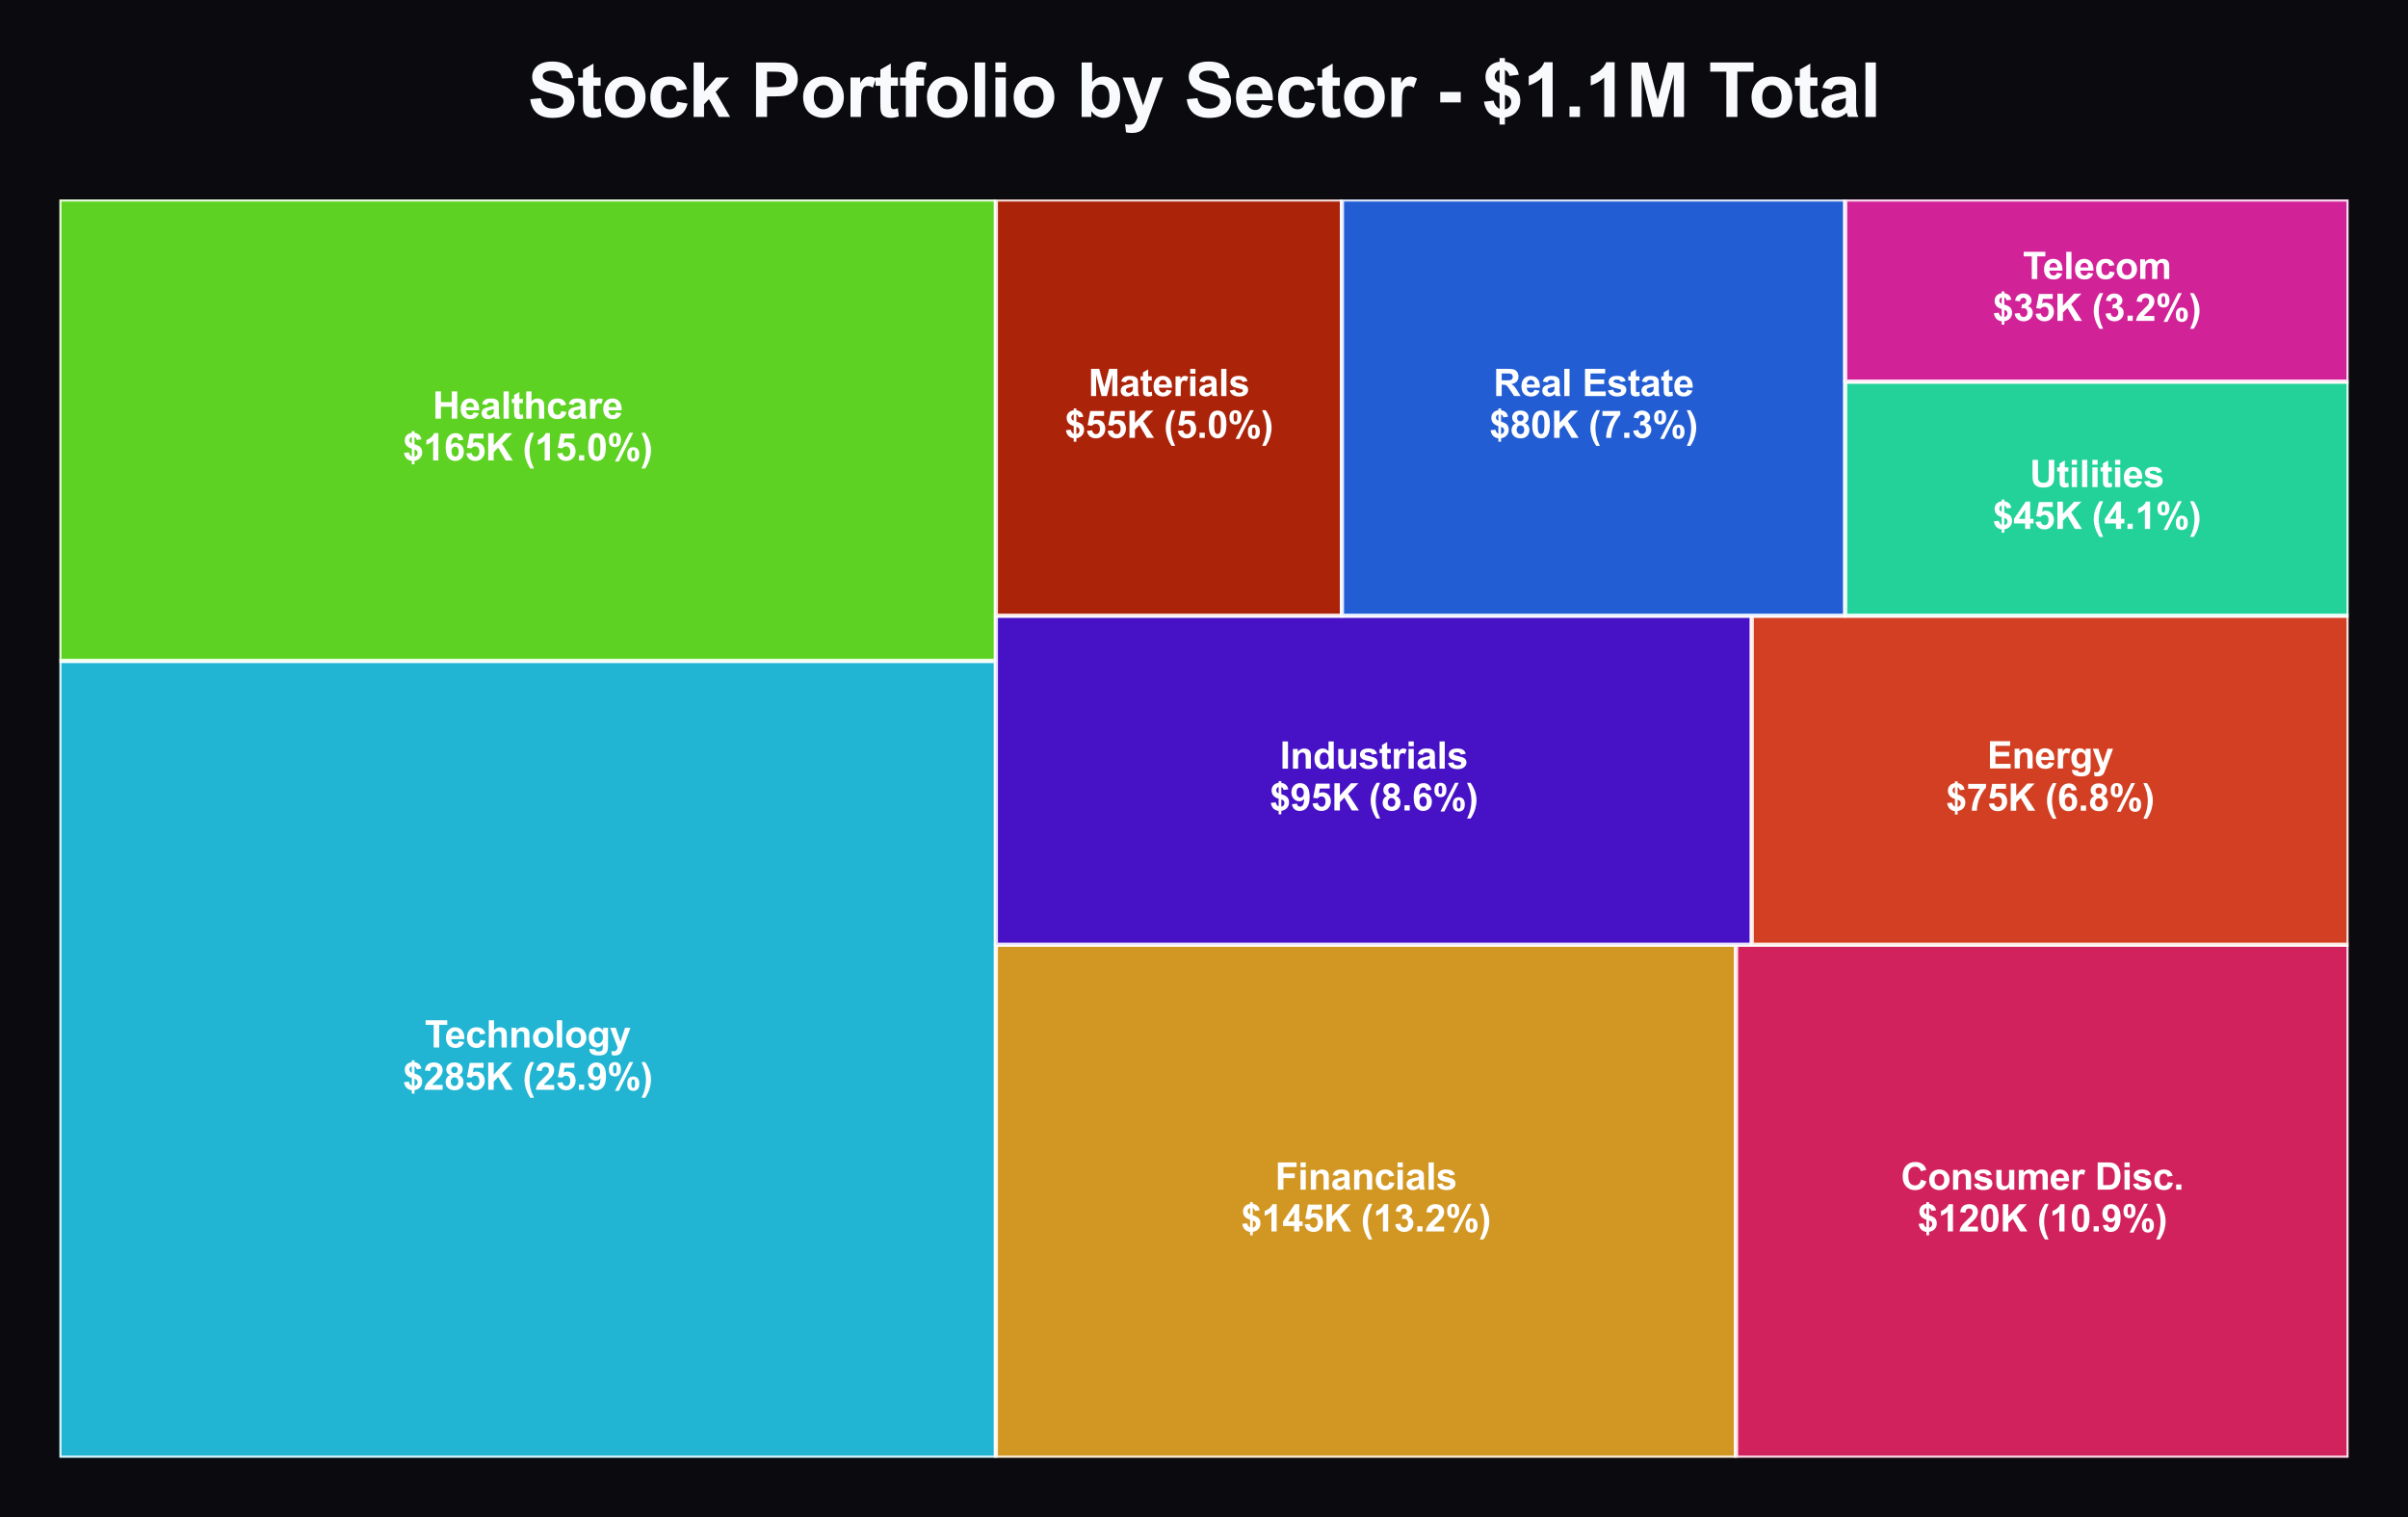<?xml version="1.0" encoding="utf-8" standalone="no"?>
<!DOCTYPE svg PUBLIC "-//W3C//DTD SVG 1.1//EN"
  "http://www.w3.org/Graphics/SVG/1.1/DTD/svg11.dtd">
<svg xmlns:xlink="http://www.w3.org/1999/xlink" viewBox="0 0 583.2 367.442" xmlns="http://www.w3.org/2000/svg" version="1.1">
 <defs>
  <style type="text/css">*{stroke-linejoin: round; stroke-linecap: butt}</style>
 </defs>
 <g id="figure_1">
  <g id="patch_1">
   <path d="M 0 367.442 
L 583.2 367.442 
L 583.2 -0 
L 0 -0 
z
" style="fill: #0a0a0f"/>
  </g>
  <g id="axes_1">
   <g id="patch_2">
    <path d="M 14.4 353.042 
L 241.2 353.042 
L 241.2 160.053 
L 14.4 160.053 
z
" clip-path="url(#p25b851cbf9)" style="fill: #27d3f5; opacity: 0.85; stroke: #ffffff; stroke-linejoin: miter"/>
   </g>
   <g id="patch_3">
    <path d="M 14.4 160.053 
L 241.2 160.053 
L 241.2 48.322 
L 14.4 48.322 
z
" clip-path="url(#p25b851cbf9)" style="fill: #6cf527; opacity: 0.85; stroke: #ffffff; stroke-linejoin: miter"/>
   </g>
   <g id="patch_4">
    <path d="M 241.2 353.042 
L 420.453 353.042 
L 420.453 228.81 
L 241.2 228.81 
z
" clip-path="url(#p25b851cbf9)" style="fill: #f5b027; opacity: 0.85; stroke: #ffffff; stroke-linejoin: miter"/>
   </g>
   <g id="patch_5">
    <path d="M 420.453 353.042 
L 568.8 353.042 
L 568.8 228.81 
L 420.453 228.81 
z
" clip-path="url(#p25b851cbf9)" style="fill: #f5276c; opacity: 0.85; stroke: #ffffff; stroke-linejoin: miter"/>
   </g>
   <g id="patch_6">
    <path d="M 241.2 228.81 
L 424.271 228.81 
L 424.271 149.114 
L 241.2 149.114 
z
" clip-path="url(#p25b851cbf9)" style="fill: #5314e6; opacity: 0.85; stroke: #ffffff; stroke-linejoin: miter"/>
   </g>
   <g id="patch_7">
    <path d="M 424.271 228.81 
L 568.8 228.81 
L 568.8 149.114 
L 424.271 149.114 
z
" clip-path="url(#p25b851cbf9)" style="fill: #f54927; opacity: 0.85; stroke: #ffffff; stroke-linejoin: miter"/>
   </g>
   <g id="patch_8">
    <path d="M 241.2 149.114 
L 325.005 149.114 
L 325.005 48.322 
L 241.2 48.322 
z
" clip-path="url(#p25b851cbf9)" style="fill: #c82909; opacity: 0.85; stroke: #ffffff; stroke-linejoin: miter"/>
   </g>
   <g id="patch_9">
    <path d="M 325.005 149.114 
L 446.902 149.114 
L 446.902 48.322 
L 325.005 48.322 
z
" clip-path="url(#p25b851cbf9)" style="fill: #276cf5; opacity: 0.85; stroke: #ffffff; stroke-linejoin: miter"/>
   </g>
   <g id="patch_10">
    <path d="M 446.902 149.114 
L 568.8 149.114 
L 568.8 92.418 
L 446.902 92.418 
z
" clip-path="url(#p25b851cbf9)" style="fill: #27f5b0; opacity: 0.85; stroke: #ffffff; stroke-linejoin: miter"/>
   </g>
   <g id="patch_11">
    <path d="M 446.902 92.418 
L 568.8 92.418 
L 568.8 48.322 
L 446.902 48.322 
z
" clip-path="url(#p25b851cbf9)" style="fill: #f527b0; opacity: 0.85; stroke: #ffffff; stroke-linejoin: miter"/>
   </g>
   <g id="text_1">
    <!-- Technology -->
    <g style="fill: #ffffff" transform="translate(102.883 253.697) scale(0.09 -0.09)">
     <defs>
      <path id="Arial-BoldMT-54" d="M 1497 0 
L 1497 3806 
L 138 3806 
L 138 4581 
L 3778 4581 
L 3778 3806 
L 2422 3806 
L 2422 0 
L 1497 0 
z
" transform="scale(0.016)"/>
      <path id="Arial-BoldMT-65" d="M 2381 1056 
L 3256 909 
Q 3088 428 2723 176 
Q 2359 -75 1813 -75 
Q 947 -75 531 491 
Q 203 944 203 1634 
Q 203 2459 634 2926 
Q 1066 3394 1725 3394 
Q 2466 3394 2894 2905 
Q 3322 2416 3303 1406 
L 1103 1406 
Q 1113 1016 1316 798 
Q 1519 581 1822 581 
Q 2028 581 2168 693 
Q 2309 806 2381 1056 
z
M 2431 1944 
Q 2422 2325 2234 2523 
Q 2047 2722 1778 2722 
Q 1491 2722 1303 2513 
Q 1116 2303 1119 1944 
L 2431 1944 
z
" transform="scale(0.016)"/>
      <path id="Arial-BoldMT-63" d="M 3353 2338 
L 2488 2181 
Q 2444 2441 2289 2572 
Q 2134 2703 1888 2703 
Q 1559 2703 1364 2476 
Q 1169 2250 1169 1719 
Q 1169 1128 1367 884 
Q 1566 641 1900 641 
Q 2150 641 2309 783 
Q 2469 925 2534 1272 
L 3397 1125 
Q 3263 531 2881 228 
Q 2500 -75 1859 -75 
Q 1131 -75 698 384 
Q 266 844 266 1656 
Q 266 2478 700 2936 
Q 1134 3394 1875 3394 
Q 2481 3394 2839 3133 
Q 3197 2872 3353 2338 
z
" transform="scale(0.016)"/>
      <path id="Arial-BoldMT-68" d="M 1334 4581 
L 1334 2897 
Q 1759 3394 2350 3394 
Q 2653 3394 2897 3281 
Q 3141 3169 3264 2994 
Q 3388 2819 3433 2606 
Q 3478 2394 3478 1947 
L 3478 0 
L 2600 0 
L 2600 1753 
Q 2600 2275 2550 2415 
Q 2500 2556 2373 2639 
Q 2247 2722 2056 2722 
Q 1838 2722 1666 2615 
Q 1494 2509 1414 2295 
Q 1334 2081 1334 1663 
L 1334 0 
L 456 0 
L 456 4581 
L 1334 4581 
z
" transform="scale(0.016)"/>
      <path id="Arial-BoldMT-6e" d="M 3478 0 
L 2600 0 
L 2600 1694 
Q 2600 2231 2544 2389 
Q 2488 2547 2361 2634 
Q 2234 2722 2056 2722 
Q 1828 2722 1647 2597 
Q 1466 2472 1398 2265 
Q 1331 2059 1331 1503 
L 1331 0 
L 453 0 
L 453 3319 
L 1269 3319 
L 1269 2831 
Q 1703 3394 2363 3394 
Q 2653 3394 2893 3289 
Q 3134 3184 3257 3021 
Q 3381 2859 3429 2653 
Q 3478 2447 3478 2063 
L 3478 0 
z
" transform="scale(0.016)"/>
      <path id="Arial-BoldMT-6f" d="M 256 1706 
Q 256 2144 472 2553 
Q 688 2963 1083 3178 
Q 1478 3394 1966 3394 
Q 2719 3394 3200 2905 
Q 3681 2416 3681 1669 
Q 3681 916 3195 420 
Q 2709 -75 1972 -75 
Q 1516 -75 1102 131 
Q 688 338 472 736 
Q 256 1134 256 1706 
z
M 1156 1659 
Q 1156 1166 1390 903 
Q 1625 641 1969 641 
Q 2313 641 2545 903 
Q 2778 1166 2778 1666 
Q 2778 2153 2545 2415 
Q 2313 2678 1969 2678 
Q 1625 2678 1390 2415 
Q 1156 2153 1156 1659 
z
" transform="scale(0.016)"/>
      <path id="Arial-BoldMT-6c" d="M 459 0 
L 459 4581 
L 1338 4581 
L 1338 0 
L 459 0 
z
" transform="scale(0.016)"/>
      <path id="Arial-BoldMT-67" d="M 378 -219 
L 1381 -341 
Q 1406 -516 1497 -581 
Q 1622 -675 1891 -675 
Q 2234 -675 2406 -572 
Q 2522 -503 2581 -350 
Q 2622 -241 2622 53 
L 2622 538 
Q 2228 0 1628 0 
Q 959 0 569 566 
Q 263 1013 263 1678 
Q 263 2513 664 2953 
Q 1066 3394 1663 3394 
Q 2278 3394 2678 2853 
L 2678 3319 
L 3500 3319 
L 3500 341 
Q 3500 -247 3403 -537 
Q 3306 -828 3131 -993 
Q 2956 -1159 2664 -1253 
Q 2372 -1347 1925 -1347 
Q 1081 -1347 728 -1058 
Q 375 -769 375 -325 
Q 375 -281 378 -219 
z
M 1163 1728 
Q 1163 1200 1367 954 
Q 1572 709 1872 709 
Q 2194 709 2416 961 
Q 2638 1213 2638 1706 
Q 2638 2222 2425 2472 
Q 2213 2722 1888 2722 
Q 1572 2722 1367 2476 
Q 1163 2231 1163 1728 
z
" transform="scale(0.016)"/>
      <path id="Arial-BoldMT-79" d="M 44 3319 
L 978 3319 
L 1772 963 
L 2547 3319 
L 3456 3319 
L 2284 125 
L 2075 -453 
Q 1959 -744 1854 -897 
Q 1750 -1050 1614 -1145 
Q 1478 -1241 1279 -1294 
Q 1081 -1347 831 -1347 
Q 578 -1347 334 -1294 
L 256 -606 
Q 463 -647 628 -647 
Q 934 -647 1081 -467 
Q 1228 -288 1306 -9 
L 44 3319 
z
" transform="scale(0.016)"/>
     </defs>
     <use xlink:href="#Arial-BoldMT-54"/>
     <use xlink:href="#Arial-BoldMT-65" transform="translate(53.709 0)"/>
     <use xlink:href="#Arial-BoldMT-63" transform="translate(109.324 0)"/>
     <use xlink:href="#Arial-BoldMT-68" transform="translate(164.939 0)"/>
     <use xlink:href="#Arial-BoldMT-6e" transform="translate(226.023 0)"/>
     <use xlink:href="#Arial-BoldMT-6f" transform="translate(287.107 0)"/>
     <use xlink:href="#Arial-BoldMT-6c" transform="translate(348.191 0)"/>
     <use xlink:href="#Arial-BoldMT-6f" transform="translate(375.975 0)"/>
     <use xlink:href="#Arial-BoldMT-67" transform="translate(437.059 0)"/>
     <use xlink:href="#Arial-BoldMT-79" transform="translate(498.143 0)"/>
    </g>
    <!-- $285K (25.9%) -->
    <g style="fill: #ffffff" transform="translate(97.535 263.945) scale(0.09 -0.09)">
     <defs>
      <path id="Arial-BoldMT-24" d="M 1528 678 
L 1528 1988 
Q 916 2163 630 2517 
Q 344 2872 344 3378 
Q 344 3891 667 4239 
Q 991 4588 1528 4641 
L 1528 4950 
L 1981 4950 
L 1981 4641 
Q 2478 4581 2772 4301 
Q 3066 4022 3147 3553 
L 2356 3450 
Q 2284 3819 1981 3950 
L 1981 2728 
Q 2731 2525 3003 2201 
Q 3275 1878 3275 1372 
Q 3275 806 2933 418 
Q 2591 31 1981 -56 
L 1981 -641 
L 1528 -641 
L 1528 -72 
Q 988 -6 650 331 
Q 313 669 219 1284 
L 1034 1372 
Q 1084 1122 1221 940 
Q 1359 759 1528 678 
z
M 1528 3959 
Q 1344 3897 1234 3747 
Q 1125 3597 1125 3416 
Q 1125 3250 1225 3108 
Q 1325 2966 1528 2878 
L 1528 3959 
z
M 1981 634 
Q 2216 678 2362 851 
Q 2509 1025 2509 1259 
Q 2509 1469 2386 1620 
Q 2263 1772 1981 1853 
L 1981 634 
z
" transform="scale(0.016)"/>
      <path id="Arial-BoldMT-32" d="M 3238 816 
L 3238 0 
L 159 0 
Q 209 463 459 877 
Q 709 1291 1447 1975 
Q 2041 2528 2175 2725 
Q 2356 2997 2356 3263 
Q 2356 3556 2198 3714 
Q 2041 3872 1763 3872 
Q 1488 3872 1325 3706 
Q 1163 3541 1138 3156 
L 263 3244 
Q 341 3969 753 4284 
Q 1166 4600 1784 4600 
Q 2463 4600 2850 4234 
Q 3238 3869 3238 3325 
Q 3238 3016 3127 2736 
Q 3016 2456 2775 2150 
Q 2616 1947 2200 1565 
Q 1784 1184 1673 1059 
Q 1563 934 1494 816 
L 3238 816 
z
" transform="scale(0.016)"/>
      <path id="Arial-BoldMT-38" d="M 1025 2472 
Q 684 2616 529 2867 
Q 375 3119 375 3419 
Q 375 3931 733 4265 
Q 1091 4600 1750 4600 
Q 2403 4600 2764 4265 
Q 3125 3931 3125 3419 
Q 3125 3100 2959 2851 
Q 2794 2603 2494 2472 
Q 2875 2319 3073 2025 
Q 3272 1731 3272 1347 
Q 3272 713 2867 316 
Q 2463 -81 1791 -81 
Q 1166 -81 750 247 
Q 259 634 259 1309 
Q 259 1681 443 1992 
Q 628 2303 1025 2472 
z
M 1206 3356 
Q 1206 3094 1354 2947 
Q 1503 2800 1750 2800 
Q 2000 2800 2150 2948 
Q 2300 3097 2300 3359 
Q 2300 3606 2151 3754 
Q 2003 3903 1759 3903 
Q 1506 3903 1356 3753 
Q 1206 3603 1206 3356 
z
M 1125 1394 
Q 1125 1031 1311 828 
Q 1497 625 1775 625 
Q 2047 625 2225 820 
Q 2403 1016 2403 1384 
Q 2403 1706 2222 1901 
Q 2041 2097 1763 2097 
Q 1441 2097 1283 1875 
Q 1125 1653 1125 1394 
z
" transform="scale(0.016)"/>
      <path id="Arial-BoldMT-35" d="M 284 1178 
L 1159 1269 
Q 1197 972 1381 798 
Q 1566 625 1806 625 
Q 2081 625 2272 848 
Q 2463 1072 2463 1522 
Q 2463 1944 2273 2155 
Q 2084 2366 1781 2366 
Q 1403 2366 1103 2031 
L 391 2134 
L 841 4519 
L 3163 4519 
L 3163 3697 
L 1506 3697 
L 1369 2919 
Q 1663 3066 1969 3066 
Q 2553 3066 2959 2641 
Q 3366 2216 3366 1538 
Q 3366 972 3038 528 
Q 2591 -78 1797 -78 
Q 1163 -78 763 262 
Q 363 603 284 1178 
z
" transform="scale(0.016)"/>
      <path id="Arial-BoldMT-4b" d="M 478 0 
L 478 4581 
L 1403 4581 
L 1403 2547 
L 3272 4581 
L 4516 4581 
L 2791 2797 
L 4609 0 
L 3413 0 
L 2153 2150 
L 1403 1384 
L 1403 0 
L 478 0 
z
" transform="scale(0.016)"/>
      <path id="Arial-BoldMT-20" transform="scale(0.016)"/>
      <path id="Arial-BoldMT-28" d="M 1916 -1347 
L 1313 -1347 
Q 834 -625 584 153 
Q 334 931 334 1659 
Q 334 2563 644 3369 
Q 913 4069 1325 4659 
L 1925 4659 
Q 1497 3713 1336 3048 
Q 1175 2384 1175 1641 
Q 1175 1128 1270 590 
Q 1366 53 1531 -431 
Q 1641 -750 1916 -1347 
z
" transform="scale(0.016)"/>
      <path id="Arial-BoldMT-2e" d="M 459 0 
L 459 878 
L 1338 878 
L 1338 0 
L 459 0 
z
" transform="scale(0.016)"/>
      <path id="Arial-BoldMT-39" d="M 291 1059 
L 1141 1153 
Q 1172 894 1303 769 
Q 1434 644 1650 644 
Q 1922 644 2112 894 
Q 2303 1144 2356 1931 
Q 2025 1547 1528 1547 
Q 988 1547 595 1964 
Q 203 2381 203 3050 
Q 203 3747 617 4173 
Q 1031 4600 1672 4600 
Q 2369 4600 2816 4061 
Q 3263 3522 3263 2288 
Q 3263 1031 2797 475 
Q 2331 -81 1584 -81 
Q 1047 -81 715 205 
Q 384 491 291 1059 
z
M 2278 2978 
Q 2278 3403 2083 3637 
Q 1888 3872 1631 3872 
Q 1388 3872 1227 3680 
Q 1066 3488 1066 3050 
Q 1066 2606 1241 2398 
Q 1416 2191 1678 2191 
Q 1931 2191 2104 2391 
Q 2278 2591 2278 2978 
z
" transform="scale(0.016)"/>
      <path id="Arial-BoldMT-25" d="M 278 3450 
Q 278 4066 548 4362 
Q 819 4659 1281 4659 
Q 1759 4659 2029 4364 
Q 2300 4069 2300 3450 
Q 2300 2834 2029 2537 
Q 1759 2241 1297 2241 
Q 819 2241 548 2536 
Q 278 2831 278 3450 
z
M 963 3456 
Q 963 3009 1066 2856 
Q 1144 2744 1281 2744 
Q 1422 2744 1500 2856 
Q 1600 3009 1600 3456 
Q 1600 3903 1500 4053 
Q 1422 4169 1281 4169 
Q 1144 4169 1066 4056 
Q 963 3903 963 3456 
z
M 1950 -175 
L 1300 -175 
L 3741 4659 
L 4372 4659 
L 1950 -175 
z
M 3369 1028 
Q 3369 1644 3639 1941 
Q 3909 2238 4378 2238 
Q 4850 2238 5120 1941 
Q 5391 1644 5391 1028 
Q 5391 409 5120 112 
Q 4850 -184 4388 -184 
Q 3909 -184 3639 112 
Q 3369 409 3369 1028 
z
M 4053 1031 
Q 4053 584 4156 434 
Q 4234 319 4372 319 
Q 4513 319 4588 431 
Q 4691 584 4691 1031 
Q 4691 1478 4591 1631 
Q 4513 1744 4372 1744 
Q 4231 1744 4156 1631 
Q 4053 1478 4053 1031 
z
" transform="scale(0.016)"/>
      <path id="Arial-BoldMT-29" d="M 216 -1347 
Q 475 -791 581 -494 
Q 688 -197 778 190 
Q 869 578 912 926 
Q 956 1275 956 1641 
Q 956 2384 797 3048 
Q 638 3713 209 4659 
L 806 4659 
Q 1278 3988 1539 3234 
Q 1800 2481 1800 1706 
Q 1800 1053 1594 306 
Q 1359 -531 822 -1347 
L 216 -1347 
z
" transform="scale(0.016)"/>
     </defs>
     <use xlink:href="#Arial-BoldMT-24"/>
     <use xlink:href="#Arial-BoldMT-32" transform="translate(55.615 0)"/>
     <use xlink:href="#Arial-BoldMT-38" transform="translate(111.23 0)"/>
     <use xlink:href="#Arial-BoldMT-35" transform="translate(166.846 0)"/>
     <use xlink:href="#Arial-BoldMT-4b" transform="translate(222.461 0)"/>
     <use xlink:href="#Arial-BoldMT-20" transform="translate(294.678 0)"/>
     <use xlink:href="#Arial-BoldMT-28" transform="translate(322.461 0)"/>
     <use xlink:href="#Arial-BoldMT-32" transform="translate(355.762 0)"/>
     <use xlink:href="#Arial-BoldMT-35" transform="translate(411.377 0)"/>
     <use xlink:href="#Arial-BoldMT-2e" transform="translate(466.992 0)"/>
     <use xlink:href="#Arial-BoldMT-39" transform="translate(494.775 0)"/>
     <use xlink:href="#Arial-BoldMT-25" transform="translate(550.391 0)"/>
     <use xlink:href="#Arial-BoldMT-29" transform="translate(639.307 0)"/>
    </g>
   </g>
   <g id="text_2">
    <!-- Healthcare -->
    <g style="fill: #ffffff" transform="translate(104.79 101.397) scale(0.09 -0.09)">
     <defs>
      <path id="Arial-BoldMT-48" d="M 469 0 
L 469 4581 
L 1394 4581 
L 1394 2778 
L 3206 2778 
L 3206 4581 
L 4131 4581 
L 4131 0 
L 3206 0 
L 3206 2003 
L 1394 2003 
L 1394 0 
L 469 0 
z
" transform="scale(0.016)"/>
      <path id="Arial-BoldMT-61" d="M 1116 2306 
L 319 2450 
Q 453 2931 781 3162 
Q 1109 3394 1756 3394 
Q 2344 3394 2631 3255 
Q 2919 3116 3036 2902 
Q 3153 2688 3153 2116 
L 3144 1091 
Q 3144 653 3186 445 
Q 3228 238 3344 0 
L 2475 0 
Q 2441 88 2391 259 
Q 2369 338 2359 363 
Q 2134 144 1878 34 
Q 1622 -75 1331 -75 
Q 819 -75 523 203 
Q 228 481 228 906 
Q 228 1188 362 1408 
Q 497 1628 739 1745 
Q 981 1863 1438 1950 
Q 2053 2066 2291 2166 
L 2291 2253 
Q 2291 2506 2166 2614 
Q 2041 2722 1694 2722 
Q 1459 2722 1328 2630 
Q 1197 2538 1116 2306 
z
M 2291 1594 
Q 2122 1538 1756 1459 
Q 1391 1381 1278 1306 
Q 1106 1184 1106 997 
Q 1106 813 1243 678 
Q 1381 544 1594 544 
Q 1831 544 2047 700 
Q 2206 819 2256 991 
Q 2291 1103 2291 1419 
L 2291 1594 
z
" transform="scale(0.016)"/>
      <path id="Arial-BoldMT-74" d="M 1981 3319 
L 1981 2619 
L 1381 2619 
L 1381 1281 
Q 1381 875 1398 808 
Q 1416 741 1477 697 
Q 1538 653 1625 653 
Q 1747 653 1978 738 
L 2053 56 
Q 1747 -75 1359 -75 
Q 1122 -75 931 4 
Q 741 84 652 211 
Q 563 338 528 553 
Q 500 706 500 1172 
L 500 2619 
L 97 2619 
L 97 3319 
L 500 3319 
L 500 3978 
L 1381 4491 
L 1381 3319 
L 1981 3319 
z
" transform="scale(0.016)"/>
      <path id="Arial-BoldMT-72" d="M 1300 0 
L 422 0 
L 422 3319 
L 1238 3319 
L 1238 2847 
Q 1447 3181 1614 3287 
Q 1781 3394 1994 3394 
Q 2294 3394 2572 3228 
L 2300 2463 
Q 2078 2606 1888 2606 
Q 1703 2606 1575 2504 
Q 1447 2403 1373 2137 
Q 1300 1872 1300 1025 
L 1300 0 
z
" transform="scale(0.016)"/>
     </defs>
     <use xlink:href="#Arial-BoldMT-48"/>
     <use xlink:href="#Arial-BoldMT-65" transform="translate(72.217 0)"/>
     <use xlink:href="#Arial-BoldMT-61" transform="translate(127.832 0)"/>
     <use xlink:href="#Arial-BoldMT-6c" transform="translate(183.447 0)"/>
     <use xlink:href="#Arial-BoldMT-74" transform="translate(211.23 0)"/>
     <use xlink:href="#Arial-BoldMT-68" transform="translate(244.531 0)"/>
     <use xlink:href="#Arial-BoldMT-63" transform="translate(305.615 0)"/>
     <use xlink:href="#Arial-BoldMT-61" transform="translate(361.23 0)"/>
     <use xlink:href="#Arial-BoldMT-72" transform="translate(416.846 0)"/>
     <use xlink:href="#Arial-BoldMT-65" transform="translate(455.762 0)"/>
    </g>
    <!-- $165K (15.0%) -->
    <g style="fill: #ffffff" transform="translate(97.535 111.526) scale(0.09 -0.09)">
     <defs>
      <path id="Arial-BoldMT-31" d="M 2519 0 
L 1641 0 
L 1641 3309 
Q 1159 2859 506 2644 
L 506 3441 
Q 850 3553 1253 3867 
Q 1656 4181 1806 4600 
L 2519 4600 
L 2519 0 
z
" transform="scale(0.016)"/>
      <path id="Arial-BoldMT-36" d="M 3247 3459 
L 2397 3366 
Q 2366 3628 2234 3753 
Q 2103 3878 1894 3878 
Q 1616 3878 1423 3628 
Q 1231 3378 1181 2588 
Q 1509 2975 1997 2975 
Q 2547 2975 2939 2556 
Q 3331 2138 3331 1475 
Q 3331 772 2918 347 
Q 2506 -78 1859 -78 
Q 1166 -78 719 461 
Q 272 1000 272 2228 
Q 272 3488 737 4044 
Q 1203 4600 1947 4600 
Q 2469 4600 2811 4308 
Q 3153 4016 3247 3459 
z
M 1256 1544 
Q 1256 1116 1453 883 
Q 1650 650 1903 650 
Q 2147 650 2309 840 
Q 2472 1031 2472 1466 
Q 2472 1913 2297 2120 
Q 2122 2328 1859 2328 
Q 1606 2328 1431 2129 
Q 1256 1931 1256 1544 
z
" transform="scale(0.016)"/>
      <path id="Arial-BoldMT-30" d="M 1756 4600 
Q 2422 4600 2797 4125 
Q 3244 3563 3244 2259 
Q 3244 959 2794 391 
Q 2422 -78 1756 -78 
Q 1088 -78 678 436 
Q 269 950 269 2269 
Q 269 3563 719 4131 
Q 1091 4600 1756 4600 
z
M 1756 3872 
Q 1597 3872 1472 3770 
Q 1347 3669 1278 3406 
Q 1188 3066 1188 2259 
Q 1188 1453 1269 1151 
Q 1350 850 1473 750 
Q 1597 650 1756 650 
Q 1916 650 2041 751 
Q 2166 853 2234 1116 
Q 2325 1453 2325 2259 
Q 2325 3066 2244 3367 
Q 2163 3669 2039 3770 
Q 1916 3872 1756 3872 
z
" transform="scale(0.016)"/>
     </defs>
     <use xlink:href="#Arial-BoldMT-24"/>
     <use xlink:href="#Arial-BoldMT-31" transform="translate(55.615 0)"/>
     <use xlink:href="#Arial-BoldMT-36" transform="translate(111.23 0)"/>
     <use xlink:href="#Arial-BoldMT-35" transform="translate(166.846 0)"/>
     <use xlink:href="#Arial-BoldMT-4b" transform="translate(222.461 0)"/>
     <use xlink:href="#Arial-BoldMT-20" transform="translate(294.678 0)"/>
     <use xlink:href="#Arial-BoldMT-28" transform="translate(322.461 0)"/>
     <use xlink:href="#Arial-BoldMT-31" transform="translate(355.762 0)"/>
     <use xlink:href="#Arial-BoldMT-35" transform="translate(411.377 0)"/>
     <use xlink:href="#Arial-BoldMT-2e" transform="translate(466.992 0)"/>
     <use xlink:href="#Arial-BoldMT-30" transform="translate(494.775 0)"/>
     <use xlink:href="#Arial-BoldMT-25" transform="translate(550.391 0)"/>
     <use xlink:href="#Arial-BoldMT-29" transform="translate(639.307 0)"/>
    </g>
   </g>
   <g id="text_3">
    <!-- Financials -->
    <g style="fill: #ffffff" transform="translate(308.821 288.135) scale(0.09 -0.09)">
     <defs>
      <path id="Arial-BoldMT-46" d="M 472 0 
L 472 4581 
L 3613 4581 
L 3613 3806 
L 1397 3806 
L 1397 2722 
L 3309 2722 
L 3309 1947 
L 1397 1947 
L 1397 0 
L 472 0 
z
" transform="scale(0.016)"/>
      <path id="Arial-BoldMT-69" d="M 459 3769 
L 459 4581 
L 1338 4581 
L 1338 3769 
L 459 3769 
z
M 459 0 
L 459 3319 
L 1338 3319 
L 1338 0 
L 459 0 
z
" transform="scale(0.016)"/>
      <path id="Arial-BoldMT-73" d="M 150 947 
L 1031 1081 
Q 1088 825 1259 692 
Q 1431 559 1741 559 
Q 2081 559 2253 684 
Q 2369 772 2369 919 
Q 2369 1019 2306 1084 
Q 2241 1147 2013 1200 
Q 950 1434 666 1628 
Q 272 1897 272 2375 
Q 272 2806 612 3100 
Q 953 3394 1669 3394 
Q 2350 3394 2681 3172 
Q 3013 2950 3138 2516 
L 2309 2363 
Q 2256 2556 2107 2659 
Q 1959 2763 1684 2763 
Q 1338 2763 1188 2666 
Q 1088 2597 1088 2488 
Q 1088 2394 1175 2328 
Q 1294 2241 1995 2081 
Q 2697 1922 2975 1691 
Q 3250 1456 3250 1038 
Q 3250 581 2869 253 
Q 2488 -75 1741 -75 
Q 1063 -75 667 200 
Q 272 475 150 947 
z
" transform="scale(0.016)"/>
     </defs>
     <use xlink:href="#Arial-BoldMT-46"/>
     <use xlink:href="#Arial-BoldMT-69" transform="translate(61.084 0)"/>
     <use xlink:href="#Arial-BoldMT-6e" transform="translate(88.867 0)"/>
     <use xlink:href="#Arial-BoldMT-61" transform="translate(149.951 0)"/>
     <use xlink:href="#Arial-BoldMT-6e" transform="translate(205.566 0)"/>
     <use xlink:href="#Arial-BoldMT-63" transform="translate(266.65 0)"/>
     <use xlink:href="#Arial-BoldMT-69" transform="translate(322.266 0)"/>
     <use xlink:href="#Arial-BoldMT-61" transform="translate(350.049 0)"/>
     <use xlink:href="#Arial-BoldMT-6c" transform="translate(405.664 0)"/>
     <use xlink:href="#Arial-BoldMT-73" transform="translate(433.447 0)"/>
    </g>
    <!-- $145K (13.2%) -->
    <g style="fill: #ffffff" transform="translate(300.561 298.264) scale(0.09 -0.09)">
     <defs>
      <path id="Arial-BoldMT-34" d="M 1994 0 
L 1994 922 
L 119 922 
L 119 1691 
L 2106 4600 
L 2844 4600 
L 2844 1694 
L 3413 1694 
L 3413 922 
L 2844 922 
L 2844 0 
L 1994 0 
z
M 1994 1694 
L 1994 3259 
L 941 1694 
L 1994 1694 
z
" transform="scale(0.016)"/>
      <path id="Arial-BoldMT-33" d="M 241 1216 
L 1091 1319 
Q 1131 994 1309 822 
Q 1488 650 1741 650 
Q 2013 650 2198 856 
Q 2384 1063 2384 1413 
Q 2384 1744 2206 1937 
Q 2028 2131 1772 2131 
Q 1603 2131 1369 2066 
L 1466 2781 
Q 1822 2772 2009 2936 
Q 2197 3100 2197 3372 
Q 2197 3603 2059 3740 
Q 1922 3878 1694 3878 
Q 1469 3878 1309 3722 
Q 1150 3566 1116 3266 
L 306 3403 
Q 391 3819 561 4067 
Q 731 4316 1036 4458 
Q 1341 4600 1719 4600 
Q 2366 4600 2756 4188 
Q 3078 3850 3078 3425 
Q 3078 2822 2419 2463 
Q 2813 2378 3048 2084 
Q 3284 1791 3284 1375 
Q 3284 772 2843 347 
Q 2403 -78 1747 -78 
Q 1125 -78 715 280 
Q 306 638 241 1216 
z
" transform="scale(0.016)"/>
     </defs>
     <use xlink:href="#Arial-BoldMT-24"/>
     <use xlink:href="#Arial-BoldMT-31" transform="translate(55.615 0)"/>
     <use xlink:href="#Arial-BoldMT-34" transform="translate(111.23 0)"/>
     <use xlink:href="#Arial-BoldMT-35" transform="translate(166.846 0)"/>
     <use xlink:href="#Arial-BoldMT-4b" transform="translate(222.461 0)"/>
     <use xlink:href="#Arial-BoldMT-20" transform="translate(294.678 0)"/>
     <use xlink:href="#Arial-BoldMT-28" transform="translate(322.461 0)"/>
     <use xlink:href="#Arial-BoldMT-31" transform="translate(355.762 0)"/>
     <use xlink:href="#Arial-BoldMT-33" transform="translate(411.377 0)"/>
     <use xlink:href="#Arial-BoldMT-2e" transform="translate(466.992 0)"/>
     <use xlink:href="#Arial-BoldMT-32" transform="translate(494.775 0)"/>
     <use xlink:href="#Arial-BoldMT-25" transform="translate(550.391 0)"/>
     <use xlink:href="#Arial-BoldMT-29" transform="translate(639.307 0)"/>
    </g>
   </g>
   <g id="text_4">
    <!-- Consumer Disc. -->
    <g style="fill: #ffffff" transform="translate(460.368 288.135) scale(0.09 -0.09)">
     <defs>
      <path id="Arial-BoldMT-43" d="M 3397 1684 
L 4294 1400 
Q 4088 650 3608 286 
Q 3128 -78 2391 -78 
Q 1478 -78 890 545 
Q 303 1169 303 2250 
Q 303 3394 893 4026 
Q 1484 4659 2447 4659 
Q 3288 4659 3813 4163 
Q 4125 3869 4281 3319 
L 3366 3100 
Q 3284 3456 3026 3662 
Q 2769 3869 2400 3869 
Q 1891 3869 1573 3503 
Q 1256 3138 1256 2319 
Q 1256 1450 1568 1081 
Q 1881 713 2381 713 
Q 2750 713 3015 947 
Q 3281 1181 3397 1684 
z
" transform="scale(0.016)"/>
      <path id="Arial-BoldMT-75" d="M 2644 0 
L 2644 497 
Q 2463 231 2167 78 
Q 1872 -75 1544 -75 
Q 1209 -75 943 72 
Q 678 219 559 484 
Q 441 750 441 1219 
L 441 3319 
L 1319 3319 
L 1319 1794 
Q 1319 1094 1367 936 
Q 1416 778 1544 686 
Q 1672 594 1869 594 
Q 2094 594 2272 717 
Q 2450 841 2515 1023 
Q 2581 1206 2581 1919 
L 2581 3319 
L 3459 3319 
L 3459 0 
L 2644 0 
z
" transform="scale(0.016)"/>
      <path id="Arial-BoldMT-6d" d="M 394 3319 
L 1203 3319 
L 1203 2866 
Q 1638 3394 2238 3394 
Q 2556 3394 2790 3262 
Q 3025 3131 3175 2866 
Q 3394 3131 3647 3262 
Q 3900 3394 4188 3394 
Q 4553 3394 4806 3245 
Q 5059 3097 5184 2809 
Q 5275 2597 5275 2122 
L 5275 0 
L 4397 0 
L 4397 1897 
Q 4397 2391 4306 2534 
Q 4184 2722 3931 2722 
Q 3747 2722 3584 2609 
Q 3422 2497 3350 2280 
Q 3278 2063 3278 1594 
L 3278 0 
L 2400 0 
L 2400 1819 
Q 2400 2303 2353 2443 
Q 2306 2584 2207 2653 
Q 2109 2722 1941 2722 
Q 1738 2722 1575 2612 
Q 1413 2503 1342 2297 
Q 1272 2091 1272 1613 
L 1272 0 
L 394 0 
L 394 3319 
z
" transform="scale(0.016)"/>
      <path id="Arial-BoldMT-44" d="M 463 4581 
L 2153 4581 
Q 2725 4581 3025 4494 
Q 3428 4375 3715 4072 
Q 4003 3769 4153 3330 
Q 4303 2891 4303 2247 
Q 4303 1681 4163 1272 
Q 3991 772 3672 463 
Q 3431 228 3022 97 
Q 2716 0 2203 0 
L 463 0 
L 463 4581 
z
M 1388 3806 
L 1388 772 
L 2078 772 
Q 2466 772 2638 816 
Q 2863 872 3011 1006 
Q 3159 1141 3253 1448 
Q 3347 1756 3347 2288 
Q 3347 2819 3253 3103 
Q 3159 3388 2990 3547 
Q 2822 3706 2563 3763 
Q 2369 3806 1803 3806 
L 1388 3806 
z
" transform="scale(0.016)"/>
     </defs>
     <use xlink:href="#Arial-BoldMT-43"/>
     <use xlink:href="#Arial-BoldMT-6f" transform="translate(72.217 0)"/>
     <use xlink:href="#Arial-BoldMT-6e" transform="translate(133.301 0)"/>
     <use xlink:href="#Arial-BoldMT-73" transform="translate(194.385 0)"/>
     <use xlink:href="#Arial-BoldMT-75" transform="translate(250 0)"/>
     <use xlink:href="#Arial-BoldMT-6d" transform="translate(311.084 0)"/>
     <use xlink:href="#Arial-BoldMT-65" transform="translate(400 0)"/>
     <use xlink:href="#Arial-BoldMT-72" transform="translate(455.615 0)"/>
     <use xlink:href="#Arial-BoldMT-20" transform="translate(494.531 0)"/>
     <use xlink:href="#Arial-BoldMT-44" transform="translate(522.314 0)"/>
     <use xlink:href="#Arial-BoldMT-69" transform="translate(594.531 0)"/>
     <use xlink:href="#Arial-BoldMT-73" transform="translate(622.314 0)"/>
     <use xlink:href="#Arial-BoldMT-63" transform="translate(677.93 0)"/>
     <use xlink:href="#Arial-BoldMT-2e" transform="translate(733.545 0)"/>
    </g>
    <!-- $120K (10.9%) -->
    <g style="fill: #ffffff" transform="translate(464.361 298.264) scale(0.09 -0.09)">
     <use xlink:href="#Arial-BoldMT-24"/>
     <use xlink:href="#Arial-BoldMT-31" transform="translate(55.615 0)"/>
     <use xlink:href="#Arial-BoldMT-32" transform="translate(111.23 0)"/>
     <use xlink:href="#Arial-BoldMT-30" transform="translate(166.846 0)"/>
     <use xlink:href="#Arial-BoldMT-4b" transform="translate(222.461 0)"/>
     <use xlink:href="#Arial-BoldMT-20" transform="translate(294.678 0)"/>
     <use xlink:href="#Arial-BoldMT-28" transform="translate(322.461 0)"/>
     <use xlink:href="#Arial-BoldMT-31" transform="translate(355.762 0)"/>
     <use xlink:href="#Arial-BoldMT-30" transform="translate(411.377 0)"/>
     <use xlink:href="#Arial-BoldMT-2e" transform="translate(466.992 0)"/>
     <use xlink:href="#Arial-BoldMT-39" transform="translate(494.775 0)"/>
     <use xlink:href="#Arial-BoldMT-25" transform="translate(550.391 0)"/>
     <use xlink:href="#Arial-BoldMT-29" transform="translate(639.307 0)"/>
    </g>
   </g>
   <g id="text_5">
    <!-- Industrials -->
    <g style="fill: #ffffff" transform="translate(309.982 186.171) scale(0.09 -0.09)">
     <defs>
      <path id="Arial-BoldMT-49" d="M 438 0 
L 438 4581 
L 1363 4581 
L 1363 0 
L 438 0 
z
" transform="scale(0.016)"/>
      <path id="Arial-BoldMT-64" d="M 3503 0 
L 2688 0 
L 2688 488 
Q 2484 203 2207 64 
Q 1931 -75 1650 -75 
Q 1078 -75 670 386 
Q 263 847 263 1672 
Q 263 2516 659 2955 
Q 1056 3394 1663 3394 
Q 2219 3394 2625 2931 
L 2625 4581 
L 3503 4581 
L 3503 0 
z
M 1159 1731 
Q 1159 1200 1306 963 
Q 1519 619 1900 619 
Q 2203 619 2415 876 
Q 2628 1134 2628 1647 
Q 2628 2219 2422 2470 
Q 2216 2722 1894 2722 
Q 1581 2722 1370 2473 
Q 1159 2225 1159 1731 
z
" transform="scale(0.016)"/>
     </defs>
     <use xlink:href="#Arial-BoldMT-49"/>
     <use xlink:href="#Arial-BoldMT-6e" transform="translate(27.783 0)"/>
     <use xlink:href="#Arial-BoldMT-64" transform="translate(88.867 0)"/>
     <use xlink:href="#Arial-BoldMT-75" transform="translate(149.951 0)"/>
     <use xlink:href="#Arial-BoldMT-73" transform="translate(211.035 0)"/>
     <use xlink:href="#Arial-BoldMT-74" transform="translate(266.65 0)"/>
     <use xlink:href="#Arial-BoldMT-72" transform="translate(299.951 0)"/>
     <use xlink:href="#Arial-BoldMT-69" transform="translate(338.867 0)"/>
     <use xlink:href="#Arial-BoldMT-61" transform="translate(366.65 0)"/>
     <use xlink:href="#Arial-BoldMT-6c" transform="translate(422.266 0)"/>
     <use xlink:href="#Arial-BoldMT-73" transform="translate(450.049 0)"/>
    </g>
    <!-- $95K (8.6%) -->
    <g style="fill: #ffffff" transform="translate(307.475 196.3) scale(0.09 -0.09)">
     <use xlink:href="#Arial-BoldMT-24"/>
     <use xlink:href="#Arial-BoldMT-39" transform="translate(55.615 0)"/>
     <use xlink:href="#Arial-BoldMT-35" transform="translate(111.23 0)"/>
     <use xlink:href="#Arial-BoldMT-4b" transform="translate(166.846 0)"/>
     <use xlink:href="#Arial-BoldMT-20" transform="translate(239.062 0)"/>
     <use xlink:href="#Arial-BoldMT-28" transform="translate(266.846 0)"/>
     <use xlink:href="#Arial-BoldMT-38" transform="translate(300.146 0)"/>
     <use xlink:href="#Arial-BoldMT-2e" transform="translate(355.762 0)"/>
     <use xlink:href="#Arial-BoldMT-36" transform="translate(383.545 0)"/>
     <use xlink:href="#Arial-BoldMT-25" transform="translate(439.16 0)"/>
     <use xlink:href="#Arial-BoldMT-29" transform="translate(528.076 0)"/>
    </g>
   </g>
   <g id="text_6">
    <!-- Energy -->
    <g style="fill: #ffffff" transform="translate(481.28 186.112) scale(0.09 -0.09)">
     <defs>
      <path id="Arial-BoldMT-45" d="M 466 0 
L 466 4581 
L 3863 4581 
L 3863 3806 
L 1391 3806 
L 1391 2791 
L 3691 2791 
L 3691 2019 
L 1391 2019 
L 1391 772 
L 3950 772 
L 3950 0 
L 466 0 
z
" transform="scale(0.016)"/>
     </defs>
     <use xlink:href="#Arial-BoldMT-45"/>
     <use xlink:href="#Arial-BoldMT-6e" transform="translate(66.699 0)"/>
     <use xlink:href="#Arial-BoldMT-65" transform="translate(127.783 0)"/>
     <use xlink:href="#Arial-BoldMT-72" transform="translate(183.398 0)"/>
     <use xlink:href="#Arial-BoldMT-67" transform="translate(222.314 0)"/>
     <use xlink:href="#Arial-BoldMT-79" transform="translate(283.398 0)"/>
    </g>
    <!-- $75K (6.8%) -->
    <g style="fill: #ffffff" transform="translate(471.275 196.359) scale(0.09 -0.09)">
     <defs>
      <path id="Arial-BoldMT-37" d="M 272 3703 
L 272 4519 
L 3275 4519 
L 3275 3881 
Q 2903 3516 2518 2831 
Q 2134 2147 1932 1376 
Q 1731 606 1734 0 
L 888 0 
Q 909 950 1279 1937 
Q 1650 2925 2269 3703 
L 272 3703 
z
" transform="scale(0.016)"/>
     </defs>
     <use xlink:href="#Arial-BoldMT-24"/>
     <use xlink:href="#Arial-BoldMT-37" transform="translate(55.615 0)"/>
     <use xlink:href="#Arial-BoldMT-35" transform="translate(111.23 0)"/>
     <use xlink:href="#Arial-BoldMT-4b" transform="translate(166.846 0)"/>
     <use xlink:href="#Arial-BoldMT-20" transform="translate(239.062 0)"/>
     <use xlink:href="#Arial-BoldMT-28" transform="translate(266.846 0)"/>
     <use xlink:href="#Arial-BoldMT-36" transform="translate(300.146 0)"/>
     <use xlink:href="#Arial-BoldMT-2e" transform="translate(355.762 0)"/>
     <use xlink:href="#Arial-BoldMT-38" transform="translate(383.545 0)"/>
     <use xlink:href="#Arial-BoldMT-25" transform="translate(439.16 0)"/>
     <use xlink:href="#Arial-BoldMT-29" transform="translate(528.076 0)"/>
    </g>
   </g>
   <g id="text_7">
    <!-- Materials -->
    <g style="fill: #ffffff" transform="translate(263.594 95.927) scale(0.09 -0.09)">
     <defs>
      <path id="Arial-BoldMT-4d" d="M 453 0 
L 453 4581 
L 1838 4581 
L 2669 1456 
L 3491 4581 
L 4878 4581 
L 4878 0 
L 4019 0 
L 4019 3606 
L 3109 0 
L 2219 0 
L 1313 3606 
L 1313 0 
L 453 0 
z
" transform="scale(0.016)"/>
     </defs>
     <use xlink:href="#Arial-BoldMT-4d"/>
     <use xlink:href="#Arial-BoldMT-61" transform="translate(83.301 0)"/>
     <use xlink:href="#Arial-BoldMT-74" transform="translate(138.916 0)"/>
     <use xlink:href="#Arial-BoldMT-65" transform="translate(172.217 0)"/>
     <use xlink:href="#Arial-BoldMT-72" transform="translate(227.832 0)"/>
     <use xlink:href="#Arial-BoldMT-69" transform="translate(266.748 0)"/>
     <use xlink:href="#Arial-BoldMT-61" transform="translate(294.531 0)"/>
     <use xlink:href="#Arial-BoldMT-6c" transform="translate(350.146 0)"/>
     <use xlink:href="#Arial-BoldMT-73" transform="translate(377.93 0)"/>
    </g>
    <!-- $55K (5.0%) -->
    <g style="fill: #ffffff" transform="translate(257.842 106.056) scale(0.09 -0.09)">
     <use xlink:href="#Arial-BoldMT-24"/>
     <use xlink:href="#Arial-BoldMT-35" transform="translate(55.615 0)"/>
     <use xlink:href="#Arial-BoldMT-35" transform="translate(111.23 0)"/>
     <use xlink:href="#Arial-BoldMT-4b" transform="translate(166.846 0)"/>
     <use xlink:href="#Arial-BoldMT-20" transform="translate(239.062 0)"/>
     <use xlink:href="#Arial-BoldMT-28" transform="translate(266.846 0)"/>
     <use xlink:href="#Arial-BoldMT-35" transform="translate(300.146 0)"/>
     <use xlink:href="#Arial-BoldMT-2e" transform="translate(355.762 0)"/>
     <use xlink:href="#Arial-BoldMT-30" transform="translate(383.545 0)"/>
     <use xlink:href="#Arial-BoldMT-25" transform="translate(439.16 0)"/>
     <use xlink:href="#Arial-BoldMT-29" transform="translate(528.076 0)"/>
    </g>
   </g>
   <g id="text_8">
    <!-- Real Estate -->
    <g style="fill: #ffffff" transform="translate(361.693 95.927) scale(0.09 -0.09)">
     <defs>
      <path id="Arial-BoldMT-52" d="M 469 0 
L 469 4581 
L 2416 4581 
Q 3150 4581 3483 4457 
Q 3816 4334 4016 4018 
Q 4216 3703 4216 3297 
Q 4216 2781 3912 2445 
Q 3609 2109 3006 2022 
Q 3306 1847 3501 1637 
Q 3697 1428 4028 894 
L 4588 0 
L 3481 0 
L 2813 997 
Q 2456 1531 2325 1670 
Q 2194 1809 2047 1861 
Q 1900 1913 1581 1913 
L 1394 1913 
L 1394 0 
L 469 0 
z
M 1394 2644 
L 2078 2644 
Q 2744 2644 2909 2700 
Q 3075 2756 3169 2893 
Q 3263 3031 3263 3238 
Q 3263 3469 3139 3611 
Q 3016 3753 2791 3791 
Q 2678 3806 2116 3806 
L 1394 3806 
L 1394 2644 
z
" transform="scale(0.016)"/>
     </defs>
     <use xlink:href="#Arial-BoldMT-52"/>
     <use xlink:href="#Arial-BoldMT-65" transform="translate(72.217 0)"/>
     <use xlink:href="#Arial-BoldMT-61" transform="translate(127.832 0)"/>
     <use xlink:href="#Arial-BoldMT-6c" transform="translate(183.447 0)"/>
     <use xlink:href="#Arial-BoldMT-20" transform="translate(211.23 0)"/>
     <use xlink:href="#Arial-BoldMT-45" transform="translate(239.014 0)"/>
     <use xlink:href="#Arial-BoldMT-73" transform="translate(305.713 0)"/>
     <use xlink:href="#Arial-BoldMT-74" transform="translate(361.328 0)"/>
     <use xlink:href="#Arial-BoldMT-61" transform="translate(394.629 0)"/>
     <use xlink:href="#Arial-BoldMT-74" transform="translate(450.244 0)"/>
     <use xlink:href="#Arial-BoldMT-65" transform="translate(483.545 0)"/>
    </g>
    <!-- $80K (7.3%) -->
    <g style="fill: #ffffff" transform="translate(360.693 106.056) scale(0.09 -0.09)">
     <use xlink:href="#Arial-BoldMT-24"/>
     <use xlink:href="#Arial-BoldMT-38" transform="translate(55.615 0)"/>
     <use xlink:href="#Arial-BoldMT-30" transform="translate(111.23 0)"/>
     <use xlink:href="#Arial-BoldMT-4b" transform="translate(166.846 0)"/>
     <use xlink:href="#Arial-BoldMT-20" transform="translate(239.062 0)"/>
     <use xlink:href="#Arial-BoldMT-28" transform="translate(266.846 0)"/>
     <use xlink:href="#Arial-BoldMT-37" transform="translate(300.146 0)"/>
     <use xlink:href="#Arial-BoldMT-2e" transform="translate(355.762 0)"/>
     <use xlink:href="#Arial-BoldMT-33" transform="translate(383.545 0)"/>
     <use xlink:href="#Arial-BoldMT-25" transform="translate(439.16 0)"/>
     <use xlink:href="#Arial-BoldMT-29" transform="translate(528.076 0)"/>
    </g>
   </g>
   <g id="text_9">
    <!-- Utilities -->
    <g style="fill: #ffffff" transform="translate(491.599 117.975) scale(0.09 -0.09)">
     <defs>
      <path id="Arial-BoldMT-55" d="M 459 4581 
L 1384 4581 
L 1384 2100 
Q 1384 1509 1419 1334 
Q 1478 1053 1701 883 
Q 1925 713 2313 713 
Q 2706 713 2906 873 
Q 3106 1034 3147 1268 
Q 3188 1503 3188 2047 
L 3188 4581 
L 4113 4581 
L 4113 2175 
Q 4113 1350 4038 1009 
Q 3963 669 3761 434 
Q 3559 200 3221 61 
Q 2884 -78 2341 -78 
Q 1684 -78 1345 73 
Q 1006 225 809 467 
Q 613 709 550 975 
Q 459 1369 459 2138 
L 459 4581 
z
" transform="scale(0.016)"/>
     </defs>
     <use xlink:href="#Arial-BoldMT-55"/>
     <use xlink:href="#Arial-BoldMT-74" transform="translate(72.217 0)"/>
     <use xlink:href="#Arial-BoldMT-69" transform="translate(105.518 0)"/>
     <use xlink:href="#Arial-BoldMT-6c" transform="translate(133.301 0)"/>
     <use xlink:href="#Arial-BoldMT-69" transform="translate(161.084 0)"/>
     <use xlink:href="#Arial-BoldMT-74" transform="translate(188.867 0)"/>
     <use xlink:href="#Arial-BoldMT-69" transform="translate(222.168 0)"/>
     <use xlink:href="#Arial-BoldMT-65" transform="translate(249.951 0)"/>
     <use xlink:href="#Arial-BoldMT-73" transform="translate(305.566 0)"/>
    </g>
    <!-- $45K (4.1%) -->
    <g style="fill: #ffffff" transform="translate(482.591 128.105) scale(0.09 -0.09)">
     <use xlink:href="#Arial-BoldMT-24"/>
     <use xlink:href="#Arial-BoldMT-34" transform="translate(55.615 0)"/>
     <use xlink:href="#Arial-BoldMT-35" transform="translate(111.23 0)"/>
     <use xlink:href="#Arial-BoldMT-4b" transform="translate(166.846 0)"/>
     <use xlink:href="#Arial-BoldMT-20" transform="translate(239.062 0)"/>
     <use xlink:href="#Arial-BoldMT-28" transform="translate(266.846 0)"/>
     <use xlink:href="#Arial-BoldMT-34" transform="translate(300.146 0)"/>
     <use xlink:href="#Arial-BoldMT-2e" transform="translate(355.762 0)"/>
     <use xlink:href="#Arial-BoldMT-31" transform="translate(383.545 0)"/>
     <use xlink:href="#Arial-BoldMT-25" transform="translate(439.16 0)"/>
     <use xlink:href="#Arial-BoldMT-29" transform="translate(528.076 0)"/>
    </g>
   </g>
   <g id="text_10">
    <!-- Telecom -->
    <g style="fill: #ffffff" transform="translate(489.927 67.579) scale(0.09 -0.09)">
     <use xlink:href="#Arial-BoldMT-54"/>
     <use xlink:href="#Arial-BoldMT-65" transform="translate(53.709 0)"/>
     <use xlink:href="#Arial-BoldMT-6c" transform="translate(109.324 0)"/>
     <use xlink:href="#Arial-BoldMT-65" transform="translate(137.107 0)"/>
     <use xlink:href="#Arial-BoldMT-63" transform="translate(192.723 0)"/>
     <use xlink:href="#Arial-BoldMT-6f" transform="translate(248.338 0)"/>
     <use xlink:href="#Arial-BoldMT-6d" transform="translate(309.422 0)"/>
    </g>
    <!-- $35K (3.2%) -->
    <g style="fill: #ffffff" transform="translate(482.591 77.709) scale(0.09 -0.09)">
     <use xlink:href="#Arial-BoldMT-24"/>
     <use xlink:href="#Arial-BoldMT-33" transform="translate(55.615 0)"/>
     <use xlink:href="#Arial-BoldMT-35" transform="translate(111.23 0)"/>
     <use xlink:href="#Arial-BoldMT-4b" transform="translate(166.846 0)"/>
     <use xlink:href="#Arial-BoldMT-20" transform="translate(239.062 0)"/>
     <use xlink:href="#Arial-BoldMT-28" transform="translate(266.846 0)"/>
     <use xlink:href="#Arial-BoldMT-33" transform="translate(300.146 0)"/>
     <use xlink:href="#Arial-BoldMT-2e" transform="translate(355.762 0)"/>
     <use xlink:href="#Arial-BoldMT-32" transform="translate(383.545 0)"/>
     <use xlink:href="#Arial-BoldMT-25" transform="translate(439.16 0)"/>
     <use xlink:href="#Arial-BoldMT-29" transform="translate(528.076 0)"/>
    </g>
   </g>
   <g id="text_11">
    <!-- Stock Portfolio by Sector - $1.1M Total -->
    <g style="fill: #f8fafc" transform="translate(127.748 28.322) scale(0.18 -0.18)">
     <defs>
      <path id="Arial-BoldMT-53" d="M 231 1491 
L 1131 1578 
Q 1213 1125 1461 912 
Q 1709 700 2131 700 
Q 2578 700 2804 889 
Q 3031 1078 3031 1331 
Q 3031 1494 2936 1608 
Q 2841 1722 2603 1806 
Q 2441 1863 1863 2006 
Q 1119 2191 819 2459 
Q 397 2838 397 3381 
Q 397 3731 595 4036 
Q 794 4341 1167 4500 
Q 1541 4659 2069 4659 
Q 2931 4659 3367 4281 
Q 3803 3903 3825 3272 
L 2900 3231 
Q 2841 3584 2645 3739 
Q 2450 3894 2059 3894 
Q 1656 3894 1428 3728 
Q 1281 3622 1281 3444 
Q 1281 3281 1419 3166 
Q 1594 3019 2269 2859 
Q 2944 2700 3267 2529 
Q 3591 2359 3773 2064 
Q 3956 1769 3956 1334 
Q 3956 941 3737 597 
Q 3519 253 3119 86 
Q 2719 -81 2122 -81 
Q 1253 -81 787 320 
Q 322 722 231 1491 
z
" transform="scale(0.016)"/>
      <path id="Arial-BoldMT-6b" d="M 428 0 
L 428 4581 
L 1306 4581 
L 1306 2150 
L 2334 3319 
L 3416 3319 
L 2281 2106 
L 3497 0 
L 2550 0 
L 1716 1491 
L 1306 1063 
L 1306 0 
L 428 0 
z
" transform="scale(0.016)"/>
      <path id="Arial-BoldMT-50" d="M 466 0 
L 466 4581 
L 1950 4581 
Q 2794 4581 3050 4513 
Q 3444 4409 3709 4064 
Q 3975 3719 3975 3172 
Q 3975 2750 3822 2462 
Q 3669 2175 3433 2011 
Q 3197 1847 2953 1794 
Q 2622 1728 1994 1728 
L 1391 1728 
L 1391 0 
L 466 0 
z
M 1391 3806 
L 1391 2506 
L 1897 2506 
Q 2444 2506 2628 2578 
Q 2813 2650 2917 2803 
Q 3022 2956 3022 3159 
Q 3022 3409 2875 3571 
Q 2728 3734 2503 3775 
Q 2338 3806 1838 3806 
L 1391 3806 
z
" transform="scale(0.016)"/>
      <path id="Arial-BoldMT-66" d="M 75 3319 
L 563 3319 
L 563 3569 
Q 563 3988 652 4194 
Q 741 4400 980 4529 
Q 1219 4659 1584 4659 
Q 1959 4659 2319 4547 
L 2200 3934 
Q 1991 3984 1797 3984 
Q 1606 3984 1523 3895 
Q 1441 3806 1441 3553 
L 1441 3319 
L 2097 3319 
L 2097 2628 
L 1441 2628 
L 1441 0 
L 563 0 
L 563 2628 
L 75 2628 
L 75 3319 
z
" transform="scale(0.016)"/>
      <path id="Arial-BoldMT-62" d="M 422 0 
L 422 4581 
L 1300 4581 
L 1300 2931 
Q 1706 3394 2263 3394 
Q 2869 3394 3266 2955 
Q 3663 2516 3663 1694 
Q 3663 844 3258 384 
Q 2853 -75 2275 -75 
Q 1991 -75 1714 67 
Q 1438 209 1238 488 
L 1238 0 
L 422 0 
z
M 1294 1731 
Q 1294 1216 1456 969 
Q 1684 619 2063 619 
Q 2353 619 2558 867 
Q 2763 1116 2763 1650 
Q 2763 2219 2556 2470 
Q 2350 2722 2028 2722 
Q 1713 2722 1503 2476 
Q 1294 2231 1294 1731 
z
" transform="scale(0.016)"/>
      <path id="Arial-BoldMT-2d" d="M 359 1222 
L 359 2100 
L 2084 2100 
L 2084 1222 
L 359 1222 
z
" transform="scale(0.016)"/>
     </defs>
     <use xlink:href="#Arial-BoldMT-53"/>
     <use xlink:href="#Arial-BoldMT-74" transform="translate(66.699 0)"/>
     <use xlink:href="#Arial-BoldMT-6f" transform="translate(100 0)"/>
     <use xlink:href="#Arial-BoldMT-63" transform="translate(161.084 0)"/>
     <use xlink:href="#Arial-BoldMT-6b" transform="translate(216.699 0)"/>
     <use xlink:href="#Arial-BoldMT-20" transform="translate(272.314 0)"/>
     <use xlink:href="#Arial-BoldMT-50" transform="translate(300.098 0)"/>
     <use xlink:href="#Arial-BoldMT-6f" transform="translate(366.797 0)"/>
     <use xlink:href="#Arial-BoldMT-72" transform="translate(427.881 0)"/>
     <use xlink:href="#Arial-BoldMT-74" transform="translate(466.797 0)"/>
     <use xlink:href="#Arial-BoldMT-66" transform="translate(500.098 0)"/>
     <use xlink:href="#Arial-BoldMT-6f" transform="translate(533.398 0)"/>
     <use xlink:href="#Arial-BoldMT-6c" transform="translate(594.482 0)"/>
     <use xlink:href="#Arial-BoldMT-69" transform="translate(622.266 0)"/>
     <use xlink:href="#Arial-BoldMT-6f" transform="translate(650.049 0)"/>
     <use xlink:href="#Arial-BoldMT-20" transform="translate(711.133 0)"/>
     <use xlink:href="#Arial-BoldMT-62" transform="translate(738.916 0)"/>
     <use xlink:href="#Arial-BoldMT-79" transform="translate(800 0)"/>
     <use xlink:href="#Arial-BoldMT-20" transform="translate(855.615 0)"/>
     <use xlink:href="#Arial-BoldMT-53" transform="translate(883.398 0)"/>
     <use xlink:href="#Arial-BoldMT-65" transform="translate(950.098 0)"/>
     <use xlink:href="#Arial-BoldMT-63" transform="translate(1005.713 0)"/>
     <use xlink:href="#Arial-BoldMT-74" transform="translate(1061.328 0)"/>
     <use xlink:href="#Arial-BoldMT-6f" transform="translate(1094.629 0)"/>
     <use xlink:href="#Arial-BoldMT-72" transform="translate(1155.713 0)"/>
     <use xlink:href="#Arial-BoldMT-20" transform="translate(1194.629 0)"/>
     <use xlink:href="#Arial-BoldMT-2d" transform="translate(1222.412 0)"/>
     <use xlink:href="#Arial-BoldMT-20" transform="translate(1255.713 0)"/>
     <use xlink:href="#Arial-BoldMT-24" transform="translate(1283.496 0)"/>
     <use xlink:href="#Arial-BoldMT-31" transform="translate(1339.111 0)"/>
     <use xlink:href="#Arial-BoldMT-2e" transform="translate(1394.727 0)"/>
     <use xlink:href="#Arial-BoldMT-31" transform="translate(1422.51 0)"/>
     <use xlink:href="#Arial-BoldMT-4d" transform="translate(1478.125 0)"/>
     <use xlink:href="#Arial-BoldMT-20" transform="translate(1561.426 0)"/>
     <use xlink:href="#Arial-BoldMT-54" transform="translate(1589.209 0)"/>
     <use xlink:href="#Arial-BoldMT-6f" transform="translate(1642.918 0)"/>
     <use xlink:href="#Arial-BoldMT-74" transform="translate(1704.002 0)"/>
     <use xlink:href="#Arial-BoldMT-61" transform="translate(1737.303 0)"/>
     <use xlink:href="#Arial-BoldMT-6c" transform="translate(1792.918 0)"/>
    </g>
   </g>
  </g>
 </g>
 <defs>
  <clipPath id="p25b851cbf9">
   <rect x="14.4" y="48.322" width="554.4" height="304.72"/>
  </clipPath>
 </defs>
</svg>
